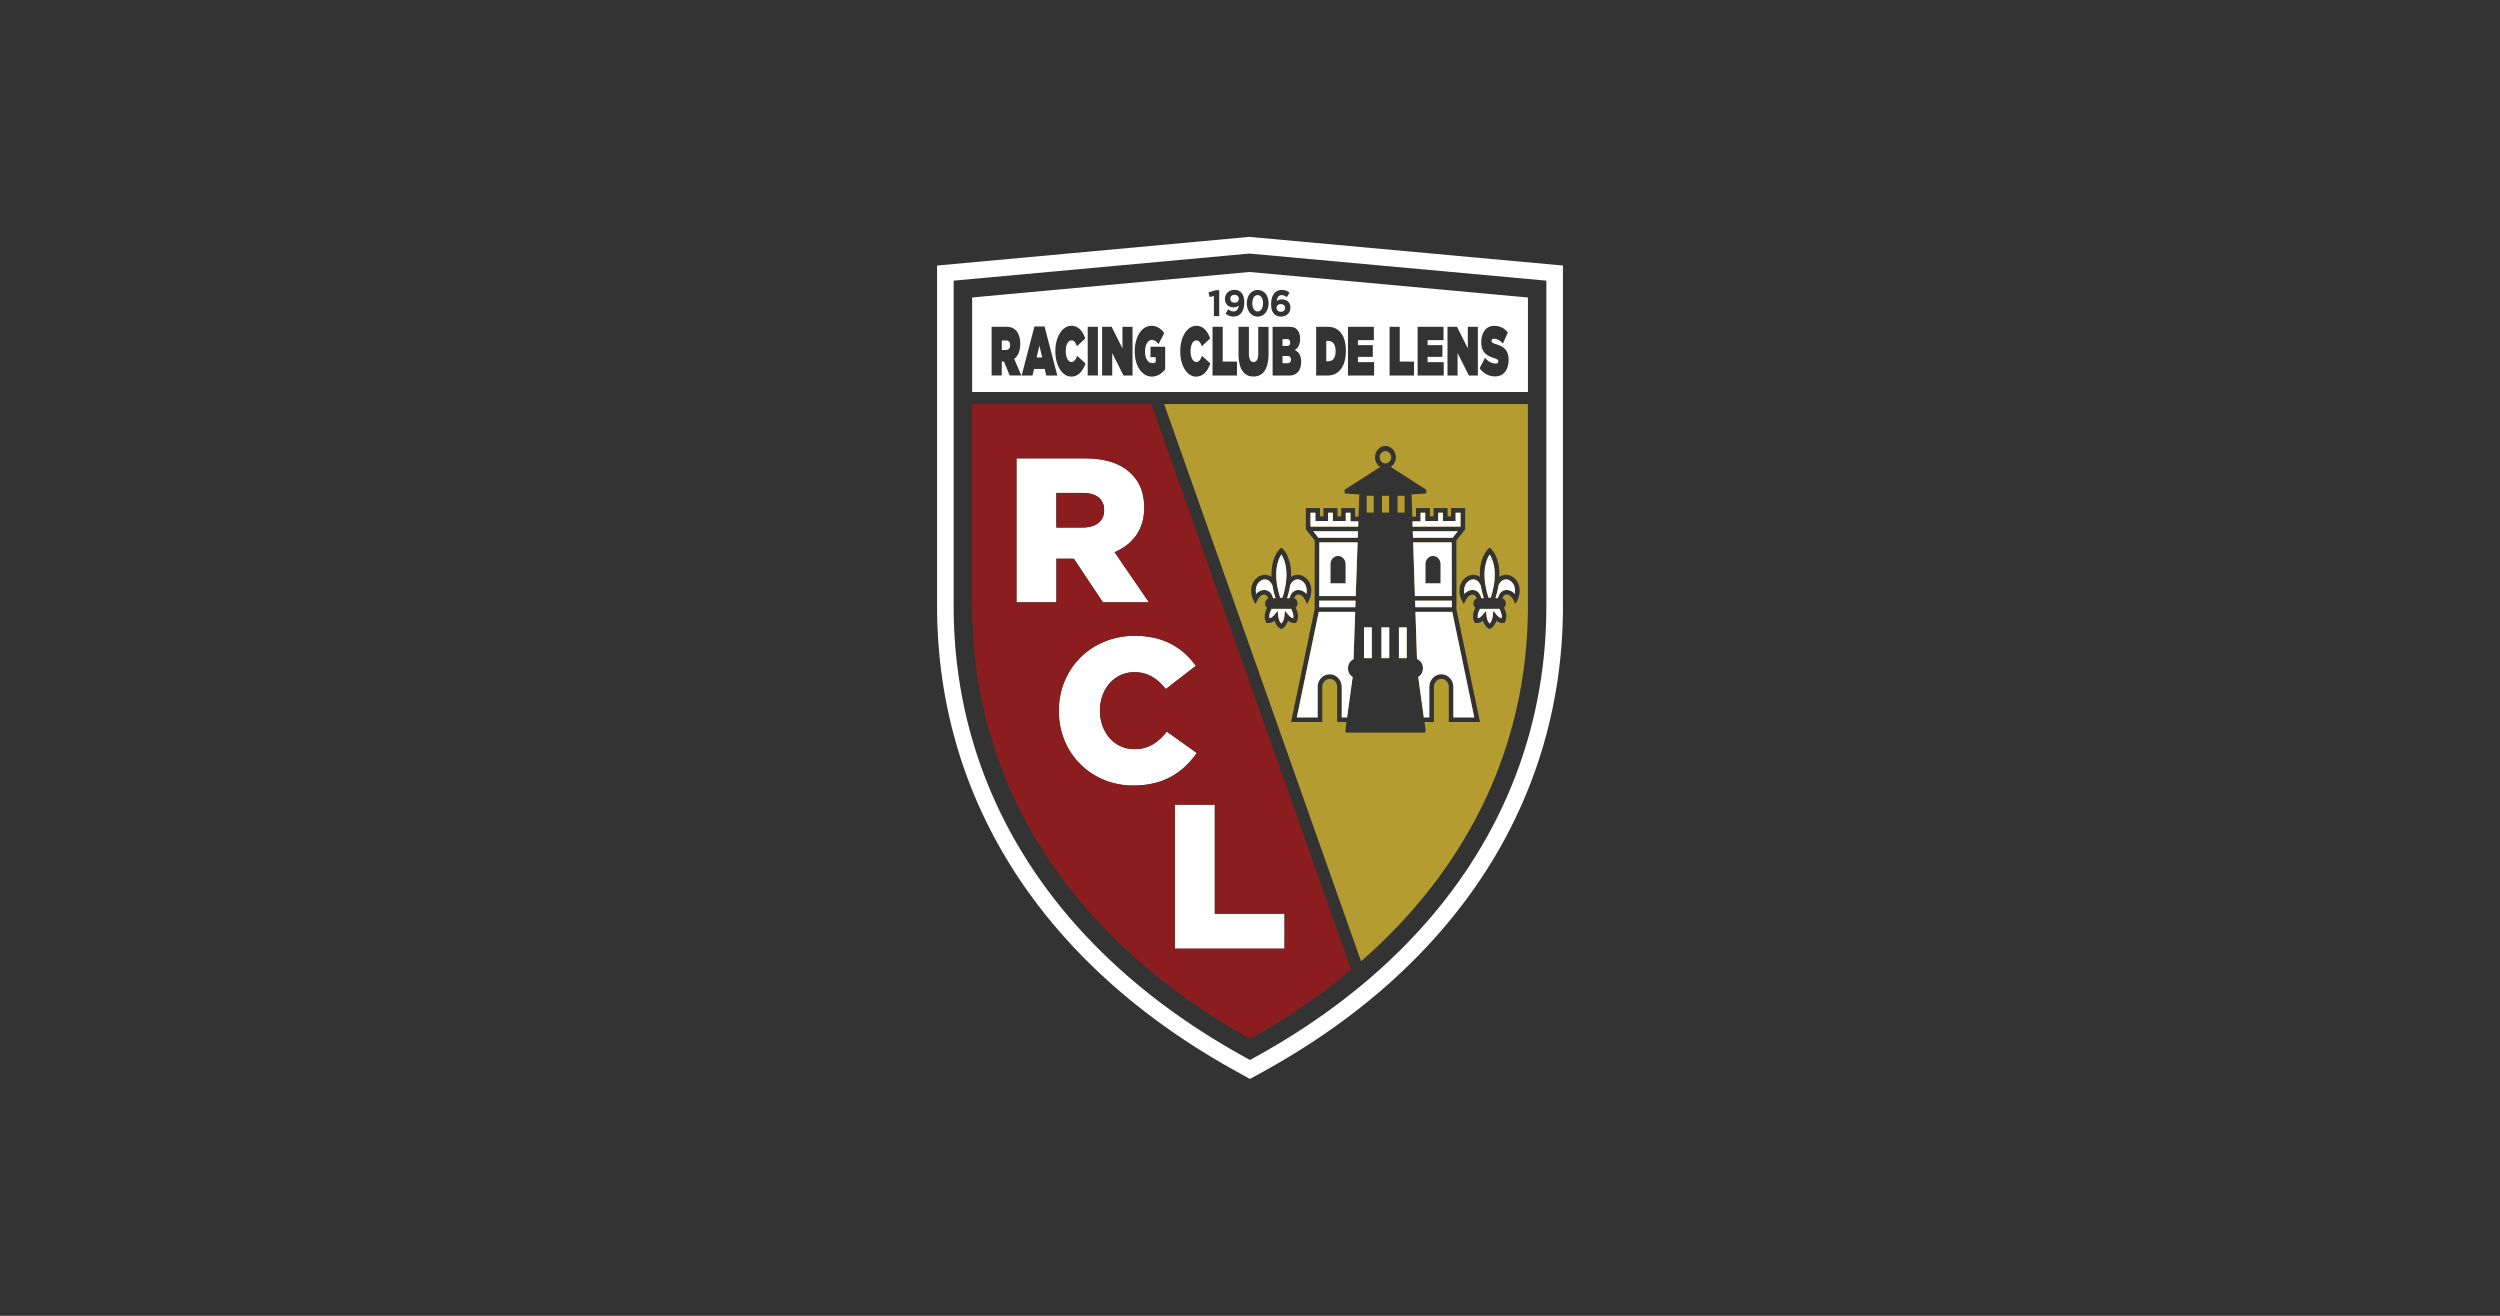 <svg xmlns="http://www.w3.org/2000/svg" viewBox="0 0 950 500"><path d="M0 500h950V0H0z" class="mono" style="fill:#333"/><path d="m474.9 90-118.81 10.906v129.35c0 73.57 40.338 136.36 113.57 176.79l.002-.002 5.309 2.953 5.359-2.943c73.247-40.444 113.59-103.24 113.59-176.8v-129.35L475.6 90.09l-.69-.088zm-.105 6.35.222.021 112.6 10.273v123.62c0 71.154-39.183 131.98-110.33 171.27l-2.29 1.258-2.27-1.258c-71.153-39.289-110.34-100.11-110.34-171.27v-123.62l112.4-10.295zm.011 7-105.39 9.693v35.92h211.198v-35.92l-105.8-9.693zm-5.765 6.82c1.245 0 1.984.317 2.681 1.066.666.697 1.098 1.764 1.098 3.707 0 3.178-1.425 5.342-4.064 5.342v.012c-1.352 0-2.27-.476-3.051-1.162l1.076-1.637c.675.58 1.246.834 2.027.834 1.14 0 1.753-.908 1.89-2.217-.453.401-1.077.666-1.89.666-2.016 0-3.316-1.172-3.316-3.168s1.448-3.443 3.549-3.443m18.066.012c1.267 0 2.09.39 2.914 1.076l-1.078 1.658-.01.01a9 9 0 0 0-.225-.172c-.514-.382-.973-.61-1.676-.61-1.16 0-1.742.983-1.869 2.26l.178-.12a4 4 0 0 1 .393-.223c.352-.17.777-.29 1.351-.29 1.848 0 3.274 1.077 3.274 3.126s-1.533 3.388-3.55 3.388a5 5 0 0 1-.642-.037c-.871-.108-1.507-.45-2.039-1.008-.676-.707-1.097-1.763-1.097-3.717 0-2.556.923-4.6 2.88-5.177q.11-.033.223-.059.452-.104.973-.105zm-9.166.01c2.491 0 4.117 2.197 4.117 5.036 0 2.84-1.657 5.067-4.139 5.067l-.01.002q-.116-.001-.23-.008c-2.352-.131-3.887-2.278-3.887-5.03 0-1.33.364-2.527 1.008-3.423q.064-.09.133-.176c.726-.912 1.762-1.469 3.008-1.469m-16.037.095h1.394v9.84h-2.017v-7.666l-1.627.424-.422-1.764zm7.199 1.742c-1.014 0-1.584.613-1.584 1.5s.613 1.479 1.627 1.479 1.594-.614 1.594-1.469-.613-1.51-1.637-1.51zm8.797.096c-1.23.007-2.018 1.303-2.018 3.103 0 .79.155 1.488.434 2.022q.06.115.127.219c.357.555.87.885 1.488.885 1.235 0 2.016-1.31 2.016-3.104 0-1.79-.808-3.118-2.038-3.125h-.009m8.795 3.441c-1.003 0-1.594.58-1.594 1.424 0 .792.537 1.39 1.44 1.461q.09.008.185.008c1.014 0 1.594-.602 1.594-1.457s-.613-1.436-1.616-1.436zm-79.518 8.235c2.534 0 4.245 1.975 5.226 4.804l-3.177 2.979a9 9 0 0 0-.17-.473c-.42-1.054-.996-1.765-1.92-1.765-1.299 0-2.155 1.815-2.155 4.043v.052c0 2.397.888 4.108 2.155 4.108 1.087 0 1.699-.961 2.174-2.334l3.177 2.892c-.982 2.746-2.586 4.995-5.459 4.995-3.2 0-5.986-3.863-5.986-9.596l-.01-.012v-.053c0-5.532 2.703-9.64 6.145-9.64m30.4 0c1.974 0 3.58 1.046 4.836 2.799l-2.166 4.17a6 6 0 0 0-.29-.366c-.683-.802-1.434-1.238-2.265-1.238-1.49 0-2.586 1.848-2.586 4.35v.062c0 2.619 1.13 4.414 2.756 4.414.654 0 1.012-.158 1.308-.422v-1.847h-1.984v-3.96h5.586v8.563c-1.246 1.626-3.01 2.776-5.1 2.776q-.168 0-.334-.012c-3.432-.232-6.138-4.032-6.138-9.586l.01-.01v-.053c0-5.532 2.713-9.64 6.367-9.64m17.05 0c2.535 0 4.246 1.975 5.227 4.804l-3.177 2.979a9 9 0 0 0-.17-.473c-.42-1.054-.999-1.765-1.932-1.765-1.299 0-2.164 1.815-2.164 4.043v.052c0 2.397.897 4.108 2.164 4.108 1.088 0 1.7-.961 2.176-2.334l3.178 2.892c-.972 2.746-2.588 4.995-5.46 4.995q-.15.001-.298-.01c-3.072-.232-5.678-4.032-5.678-9.586v-.065c0-5.187 2.368-9.12 5.5-9.591a4 4 0 0 1 .635-.05zm113.15.021c2.218 0 3.878.855 5.208 2.545l-1.88 4.182a7 7 0 0 0-.208-.23c-1.05-1.115-2.245-1.608-3.252-1.608-.57 0-.838.328-.838.783v.053c0 .506.307.822 1.533 1.191 2.955.866 4.93 2.239 4.93 5.977v.053c0 3.278-1.42 5.49-3.729 6.101a5.48 5.48 0 0 1-1.371.17c-2.332 0-4.444-1.054-5.914-3.113v-.012l2.06-3.94c1.256 1.532 2.691 2.167 4.032 2.167.7 0 .996-.286.996-.782v-.074c0-.517-.362-.813-1.598-1.203-2.584-.845-4.865-2.038-4.865-5.955v-.053c0-3.516 1.71-6.252 4.897-6.252m-174.69.233h3.833l4.857 18.637h-4.191l-.602-2.483h-4.045l-.592 2.483h-4.127zm-16.27.127.01.01h5.651c2.048 0 3.346.812 4.148 2.11.687 1.12 1.057 2.483 1.057 4.384v.052c0 2.693-.877 4.571-2.281 5.649l2.691 6.293h-4.402l-2.186-5.29h-.834v5.29h-3.853zm36.513.01h3.865v18.497h-3.865zm5.48 0h3.61l4.107 8.162v-8.163h3.832v18.498h-3.43l-4.287-8.54v8.54h-3.832zm41.957 0h3.865V137.4h5.416v5.29h-9.28zm22.828 0h6.461c1.605 0 2.608.57 3.283 1.658.412.654.707 1.606.707 2.873v.062c0 2.186-.813 3.538-2.058 4.235.923.429 1.645 1.084 2.056 2.136q.062.158.116.328c.174.567.267 1.238.267 2.034v.052c0 2.875-1.427 4.995-4.166 5.125a6 6 0 0 1-.27.006h-6.396v-18.51zm16.535 0h4.412c4.582 0 6.885 3.612 6.885 9.091v.053c0 5.469-2.345 9.365-7.012 9.365h-4.275v-18.498zm12.1 0h9.842v5.068h-6.05v1.879h5.648v4.478h-5.649v2.006h6.135v5.069h-9.926v-18.5zm15.816 0h3.854V137.4h5.427v5.29h-9.28zm10.654 0h9.842v5.068h-6.053v1.879h5.639v4.478h-5.639v2.006h6.123v5.069H538.7v-18.5zm11.348 0h3.611l4.11 8.162v-8.163h3.82v18.498h-3.42l-4.287-8.54v8.54h-3.834zm-79.408.001h3.94v10.125c0 2.291.739 3.274 1.773 3.274s1.783-.897 1.783-3.147v-10.242h3.918v10.062c0 6.325-2.301 8.805-5.732 8.805s-5.682-2.533-5.682-8.678zm16.713 4.676v2.598h1.69v-.01c.823 0 1.214-.444 1.214-1.268v-.052c0-.813-.412-1.268-1.236-1.268zm-106.67.508v3.621h1.668v-.01c.918 0 1.479-.655 1.479-1.785v-.053c0-1.193-.57-1.773-1.457-1.773zm123.3.19v7.718h.645c1.763 0 2.902-1.162 2.902-3.822v-.053c0-2.67-1.13-3.844-2.902-3.844zm-109.01 1.763-1.056 4.498h2.11zm92.387 3.938v2.746h1.922c.845 0 1.277-.55 1.277-1.352v-.053c0-.791-.412-1.341-1.246-1.341zm-44.99 18.287 74.816 211.74h.002v-.002l-74.818-211.74zm-56.119 20.61v54.726h15.174v-16.566h6.64l11.024 16.566h17.516l-13.061-19.068c6.8-2.894 11.256-8.449 11.256-16.811v-.159c0-5.395-1.647-9.607-4.846-12.732-3.674-3.758-9.462-5.955-17.824-5.955h-25.879zm15.162 13.146h9.936c5.078 0 8.205 2.196 8.205 6.494v.158c0 3.98-2.979 6.492-8.131 6.492v.002h-10.01zm88.86 35.043q-.348 2.263-1.172 4.952.825-2.69 1.172-4.953M431.201 241.6c-16.577 0-28.855 12.512-28.855 28.455v.16c.006 16.329 12.59 28.296 28.223 28.296 12.121 0 19.078-5.248 24.23-12.354l-11.402-8.141c-3.284 3.991-6.641 6.652-12.354 6.652-7.665 0-13.061-6.41-13.061-14.613v-.158c0-7.971 5.406-14.465 13.061-14.465 5.237 0 8.838 2.503 11.963 6.42l11.412-8.838c-4.857-6.726-12.035-11.414-23.217-11.414zm15.246 64.176V360.5h41.674v-13.29h-26.502v-41.433zm67.002 62.71c-11.455 9.576-24.295 18.357-38.453 26.267v.012c14.159-7.91 26.999-16.697 38.455-26.27z" class="cls-1" style="fill:#fff;stroke-width:.05"/><path d="M369.41 153.55v76.697c0 68.112 37.492 126.49 105.59 164.5 14.159-7.91 26.999-16.692 38.455-26.27l-75.938-214.93zm16.85 20.611h25.879c8.362 0 14.15 2.196 17.824 5.955 3.2 3.125 4.846 7.337 4.846 12.732v.158c0 8.363-4.457 13.917-11.256 16.811l13.06 19.068h-17.515l-11.023-16.566h-6.64v16.566H386.26zm15.162 13.145v13.146h10.01v-.002c5.153 0 8.13-2.512 8.13-6.492v-.158c0-4.298-3.125-6.495-8.204-6.495zm29.787 54.291c11.182 0 18.36 4.688 23.217 11.414l-11.412 8.838c-3.125-3.917-6.726-6.42-11.963-6.42-7.655 0-13.061 6.493-13.061 14.465v.158c0 8.204 5.395 14.613 13.061 14.613 5.712 0 9.07-2.661 12.354-6.652l11.402 8.14c-5.153 7.106-12.109 12.354-24.23 12.354-15.633 0-28.217-11.967-28.223-28.295v-.16c0-15.943 12.279-28.455 28.855-28.455zm15.246 64.176h15.172v41.432h26.502v13.291h-41.674z" class="mono" style="fill:#8b1d1e;stroke-width:.05"/><path d="m442.38 153.55 74.818 211.74c41.221-36.024 63.404-82.652 63.404-135.04v-76.697zm84.088 15.945c2.185 0 3.959 1.911 3.959 4.266 0 1.562-.79 2.934-1.963 3.673l13.482 8.659.043 1.425-5.584.358.283 8.469h1.385v-3.274h5.29v3.137h1.392v-3.137h5.322v3.137h1.299v-3.137h5.394v8.11l-3.357 4.222.043 26.217 8.93 42.74h.004v.01l-.002.002-.002-.011h-11.844v-13.283c0-1.71-1.247-3.104-2.809-3.104s-2.828 1.393-2.828 3.104v13.283h-3.602l.338 2.449-.03 1.572h-30.304v-1.572l.338-2.45h-3.537v-13.282c0-1.71-1.267-3.104-2.83-3.104s-2.83 1.393-2.83 3.104v13.283h-11.836l8.953-42.92.031-26.037-3.367-4.225v-8.107h5.385v3.134h1.298v-3.134h5.332v3.134h1.393v-3.134h5.3v3.273h1.3l.295-8.469-5.584-.36v-1.423l13.545-8.648c-1.193-.73-1.995-2.11-1.995-3.684 0-2.354 1.784-4.266 3.97-4.266zm0 1.932c-1.193 0-2.174 1.044-2.174 2.332 0 1.277.97 2.324 2.174 2.324s2.164-1.036 2.164-2.324-.97-2.332-2.164-2.332m-7.137 16.977v6.379h2.682v-6.38zm5.828 0v6.379h2.682v-6.38zm5.924 0v6.379h2.68v-6.38zm-33.102 6.441v5.258h18.107l.074-1.985h-2.998v-3.273h-1.773v3.125h-4.92v-3.125h-1.795v3.125h-4.826v-3.125zm41.842 0v3.273h-3.092l.065 1.985h18.189v-5.258h-1.856v3.125h-4.826v-3.125h-1.795v3.125h-4.92v-3.125zm-40.797 7.022 1.965 2.47h14.961l.084-2.47zm37.832 0 .082 2.47h15.057l1.967-2.47zm.149 4.222.673 20.4h14.012l-.054-20.4zm-35.658.012-.032 20.398h13.854l.717-20.398zm-14.453 1.974.601.56c.19.168 3.4 3.282 3.104 10.6a4.4 4.4 0 0 1 2.533-.823c.538 0 .899.094.973.115 1.256.306 2.427 1.163 3.24 2.408l-.01-.052c2.038 3.368.233 6.969.148 7.117l-.781 1.51-.781-1.51c-.592-1.14-1.31-1.847-2.102-2.037-.042 0-.212-.055-.433-.055-.56 0-.97.255-1.266.762a4 4 0 0 0-.318.728 2.02 2.02 0 0 1 1.257 1.889 2.04 2.04 0 0 1-.709 1.553l.202.548c1.372 2.82.254 4.826.2 4.91l-.232.401-.455.043c-.464.095-1.5-.063-2.619-.834-.686 2.122-2.069 2.881-2.142 2.924l-.413.232-.421-.232c-.074-.032-1.446-.801-2.143-2.903-1.098.76-2.08.834-2.428.834h-.508l-.347-.455c-.043-.084-1.162-2.08.242-4.972l.17-.455a2.06 2.06 0 0 1-.729-1.573c0-.845.507-1.573 1.225-1.879a4.6 4.6 0 0 0-.316-.74c-.296-.496-.71-.75-1.258-.75-.233 0-.39.053-.39.053-.824.2-1.553.907-2.155 2.058l-.791 1.51-.781-1.51c-.085-.147-1.89-3.747.127-7.084.834-1.277 2.004-2.132 3.314-2.449.01 0 .381-.105.92-.105.612 0 1.582.126 2.564.844-.306-7.328 2.926-10.452 3.106-10.621zm79.166 0 .601.56c.19.168 3.399 3.282 3.104 10.6a4.4 4.4 0 0 1 2.533-.823c.539 0 .9.094.973.115 1.258.306 2.429 1.163 3.24 2.408l-.008-.052c2.037 3.368.232 6.969.146 7.117l-.78 1.51-.782-1.51c-.59-1.14-1.309-1.847-2.1-2.037-.043 0-.213-.055-.433-.055-.56 0-.971.255-1.266.762-.13.222-.233.475-.318.728a2.02 2.02 0 0 1 1.257 1.889c0 .623-.274 1.183-.707 1.553l.2.548c1.372 2.82.253 4.826.2 4.91l-.232.401-.455.043c-.464.095-1.5-.063-2.617-.834-.688 2.122-2.07 2.881-2.143 2.924l-.414.232-.423-.232c-.072-.032-1.445-.801-2.141-2.903-1.1.76-2.08.834-2.43.834h-.508l-.347-.455c-.043-.084-1.162-2.08.242-4.972l.168-.455a2.07 2.07 0 0 1-.729-1.573c0-.845.508-1.573 1.227-1.879a5 5 0 0 0-.316-.74c-.296-.496-.709-.75-1.256-.75-.233 0-.393.053-.393.053-.822.2-1.55.907-2.152 2.058l-.793 1.51-.781-1.51c-.086-.147-1.89-3.747.127-7.084.834-1.277 2.004-2.132 3.314-2.449.009 0 .38-.105.918-.105.613 0 1.585.126 2.568.844-.306-7.328 2.923-10.452 3.104-10.621zm-79.146 2.64c-1.193 1.805-3.462 6.862-.432 16.386h.855c3.03-9.524.76-14.582-.423-16.387m79.158 0c-1.195 1.805-3.464 6.862-.432 16.386h.854c3.031-9.524.758-14.582-.422-16.387m-57.617.548c1.573 0 2.85 1.384 2.85 3.063v7.316h-5.702v-7.316c0-1.68 1.278-3.063 2.852-3.063m36.088 0c1.573 0 2.851 1.384 2.851 3.063v7.316h-5.703v-7.316c0-1.68 1.278-3.063 2.852-3.063m-63.91 8.9c-.296 0-.477.053-.477.053-.643.159-1.53.571-2.27 1.68-.78 1.299-.749 2.724-.548 3.77.78-.856 1.573-1.216 2.185-1.374.01 0 .37-.105.856-.105l-.012.01c1.194 0 2.177.571 2.79 1.627.274.475.462 1.013.59 1.467h.929a37 37 0 0 1-1.14-4.762c-.687-1.53-1.689-2.365-2.903-2.365zm79.166 0c-.295 0-.475.053-.475.053-.645.159-1.53.571-2.27 1.68-.782 1.299-.75 2.724-.55 3.77.782-.856 1.572-1.216 2.185-1.374.012 0 .37-.105.858-.105l-.012.01c1.192 0 2.176.571 2.79 1.627a6.5 6.5 0 0 1 .589 1.467h.928a37 37 0 0 1-1.14-4.762c-.686-1.53-1.688-2.365-2.903-2.365zm-66.666.012c-.782 0-1.965.347-2.852 2.174-.232 1.51-.623 3.158-1.172 4.953h.899c.127-.454.317-.994.591-1.469.613-1.056 1.605-1.636 2.787-1.636.487 0 .845.095.909.117.58.137 1.362.496 2.132 1.351.2-1.045.222-2.47-.57-3.79-.718-1.077-1.604-1.49-2.217-1.637a1.8 1.8 0 0 0-.507-.063m79.158 0c-.783 0-1.967.347-2.852 2.174-.232 1.51-.621 3.158-1.172 4.953h.899c.126-.454.317-.994.59-1.469.613-1.056 1.603-1.636 2.787-1.636.487 0 .845.095.908.117.581.137 1.362.496 2.133 1.351.2-1.045.223-2.47-.57-3.79-.717-1.077-1.605-1.49-2.216-1.637a1.9 1.9 0 0 0-.507-.063m-70.975 8.076v2.483h13.705l.084-2.483zm36.418 0 .082 2.483h13.877v-2.483zm-54.56 3.125-.251.688c-.644 1.32-.613 2.312-.496 2.883.443-.127 1.108-.445 1.773-1.237l1.318-1.572.233 2.037c.169 1.5.74 2.345 1.152 2.777.412-.432.982-1.289 1.15-2.798l.221-2.069 1.332 1.594c.676.813 1.352 1.13 1.795 1.256l.01.012c.116-.56.158-1.531-.465-2.809l-.285-.762zm79.169 0-.252.688c-.645 1.32-.613 2.312-.498 2.883.444-.127 1.108-.445 1.773-1.237l1.322-1.572.23 2.037c.17 1.5.74 2.345 1.153 2.777.41-.432.982-1.289 1.15-2.798l.223-2.069 1.33 1.594c.677.813 1.35 1.13 1.793 1.256l.012.012c.115-.56.159-1.531-.463-2.809l-.287-.762zm-24.473 1.13.591 17.907c1.321.54 2.27 1.922 2.27 3.537 0 1.415-.74 2.64-1.807 3.295l2.123 15.352h2.082v-11.52c0-2.682 2.057-4.867 4.59-4.867v.01c2.525 0 4.582 2.185 4.582 4.867v11.52h7.91l-8.361-40.102zm-36.766.001-8.34 40.102h7.908v-11.52c0-2.682 2.058-4.867 4.592-4.867s4.594 2.185 4.594 4.867v11.52h1.994l2.123-15.354c-1.067-.644-1.785-1.868-1.785-3.293 0-1.552.867-2.882 2.113-3.484l.633-17.971zm17.21 5.89v11.7h2.967v-11.7zm6.641 0v11.7h2.957v-11.7zm6.631.013v11.699h2.969v-11.7z" class="cls-4" style="fill-opacity:.8;fill:#d6b631;stroke-width:.05"/><path d="M497.99 194.85v5.258h18.107l.074-1.985h-2.998v-3.273H511.4v3.125h-4.922v-3.125h-1.793v3.125h-4.836v-3.125zm41.834 0v3.273h-3.084l.063 1.985h18.193v-5.258h-1.86v3.125h-4.834v-3.125h-1.797v3.125h-4.92v-3.125zm-40.799 7.022 1.975 2.47h14.95l.096-2.47zm37.83 0 .084 2.47h15.057l1.965-2.47zm-35.496 4.234-.043 20.389h13.854l.717-20.39zm35.645 0 .666 20.389h14.021l-.053-20.39zm-50.09 4.613c-1.193 1.806-3.462 6.863-.432 16.387h.856c3.03-9.524.758-14.582-.424-16.387m79.158 0c-1.195 1.806-3.463 6.863-.432 16.387h.854c3.032-9.524.758-14.582-.422-16.387m-85.43 9.461c-.285 0-.475.053-.475.053-.655.158-1.54.569-2.27 1.677-.78 1.3-.76 2.727-.548 3.772.782-.855 1.572-1.225 2.195-1.373.01 0 .37-.105.856-.105 1.182 0 2.174.579 2.787 1.634.275.475.465 1.015.592 1.47h.93l-.022-.013h-.002c-.528-1.72-.907-3.304-1.139-4.761-.697-1.531-1.69-2.354-2.904-2.354zm12.492 0c-.77 0-1.965.347-2.852 2.174a36 36 0 0 1-1.181 4.953h.908c.127-.454.315-.994.59-1.469.612-1.056 1.606-1.635 2.789-1.635.485 0 .832.105.906.116.57.137 1.362.506 2.133 1.351.2-1.045.224-2.47-.568-3.79h-.002c-.718-1.078-1.604-1.49-2.217-1.637-.043 0-.221-.063-.506-.063m66.664 0c-.284 0-.475.053-.475.053-.653.158-1.541.569-2.27 1.677-.779 1.3-.758 2.727-.546 3.772.78-.855 1.572-1.225 2.193-1.373.012 0 .372-.105.856-.105 1.183 0 2.174.579 2.787 1.634.275.475.464 1.015.59 1.47h.931l-.021-.013c-.527-1.72-.908-3.304-1.14-4.761-.697-1.531-1.69-2.354-2.905-2.354zm12.504 0c-.77 0-1.966.347-2.852 2.174a36 36 0 0 1-1.183 4.953h.908c.126-.454.318-.994.59-1.469.613-1.056 1.605-1.635 2.789-1.635.487 0 .834.105.908.116.57.137 1.36.506 2.131 1.351.2-1.045.225-2.47-.568-3.79-.717-1.078-1.606-1.49-2.22-1.637-.039 0-.22-.063-.503-.063m-70.986 8.076v2.483h13.705l.084-2.483zm36.414 0 .086 2.483H551.7l-.012-2.483zm-54.564 3.116-.252.675c-.634 1.32-.614 2.313-.498 2.883.444-.127 1.11-.445 1.775-1.236l1.319-1.573.012.022.23 2.037c.169 1.489.74 2.345 1.152 2.777.412-.433.982-1.299 1.15-2.798l.223-2.07 1.33 1.595c.676.813 1.352 1.13 1.795 1.256.117-.56.159-1.531-.464-2.809l-.286-.76zm79.17 0-.256.675c-.633 1.32-.614 2.313-.496 2.883.444-.127 1.11-.445 1.775-1.236l1.32-1.573.009.022.232 2.037c.17 1.489.74 2.345 1.153 2.777.412-.433.982-1.299 1.148-2.798l.225-2.07 1.328 1.595c.676.813 1.353 1.13 1.795 1.256.117-.56.16-1.531-.465-2.809l-.283-.76zm-61.189 1.138-8.342 40.102h-.02v.002h7.909v-11.52c0-2.682 2.058-4.867 4.592-4.867s4.594 2.185 4.594 4.867v11.52h2.017l2.121-15.354c-1.067-.654-1.785-1.88-1.785-3.295 0-1.541.868-2.88 2.113-3.482l.633-17.973zm36.725.002.59 17.906c1.32.55 2.27 1.923 2.27 3.54 0 1.425-.739 2.648-1.805 3.292l2.123 15.352h2.07v-11.518c0-2.682 2.057-4.869 4.594-4.869s4.582 2.187 4.582 4.87v11.517l.008.012h7.91l-8.363-40.102zm-19.555 5.89v11.7h2.967v-11.7zm6.64 0v11.7h2.956v-11.7zm6.632 0v11.7h2.968v-11.7z" class="cls-1" style="fill:#fff;stroke-width:.05"/><path d="M541.69 221.65v-7.317c0-1.679 1.278-3.062 2.851-3.062s2.852 1.383 2.852 3.062v7.317zM511.31 221.65v-7.317c0-1.679-1.278-3.062-2.85-3.062s-2.852 1.383-2.852 3.062v7.317z" style="fill:#333;stroke-width:.05"/></svg>